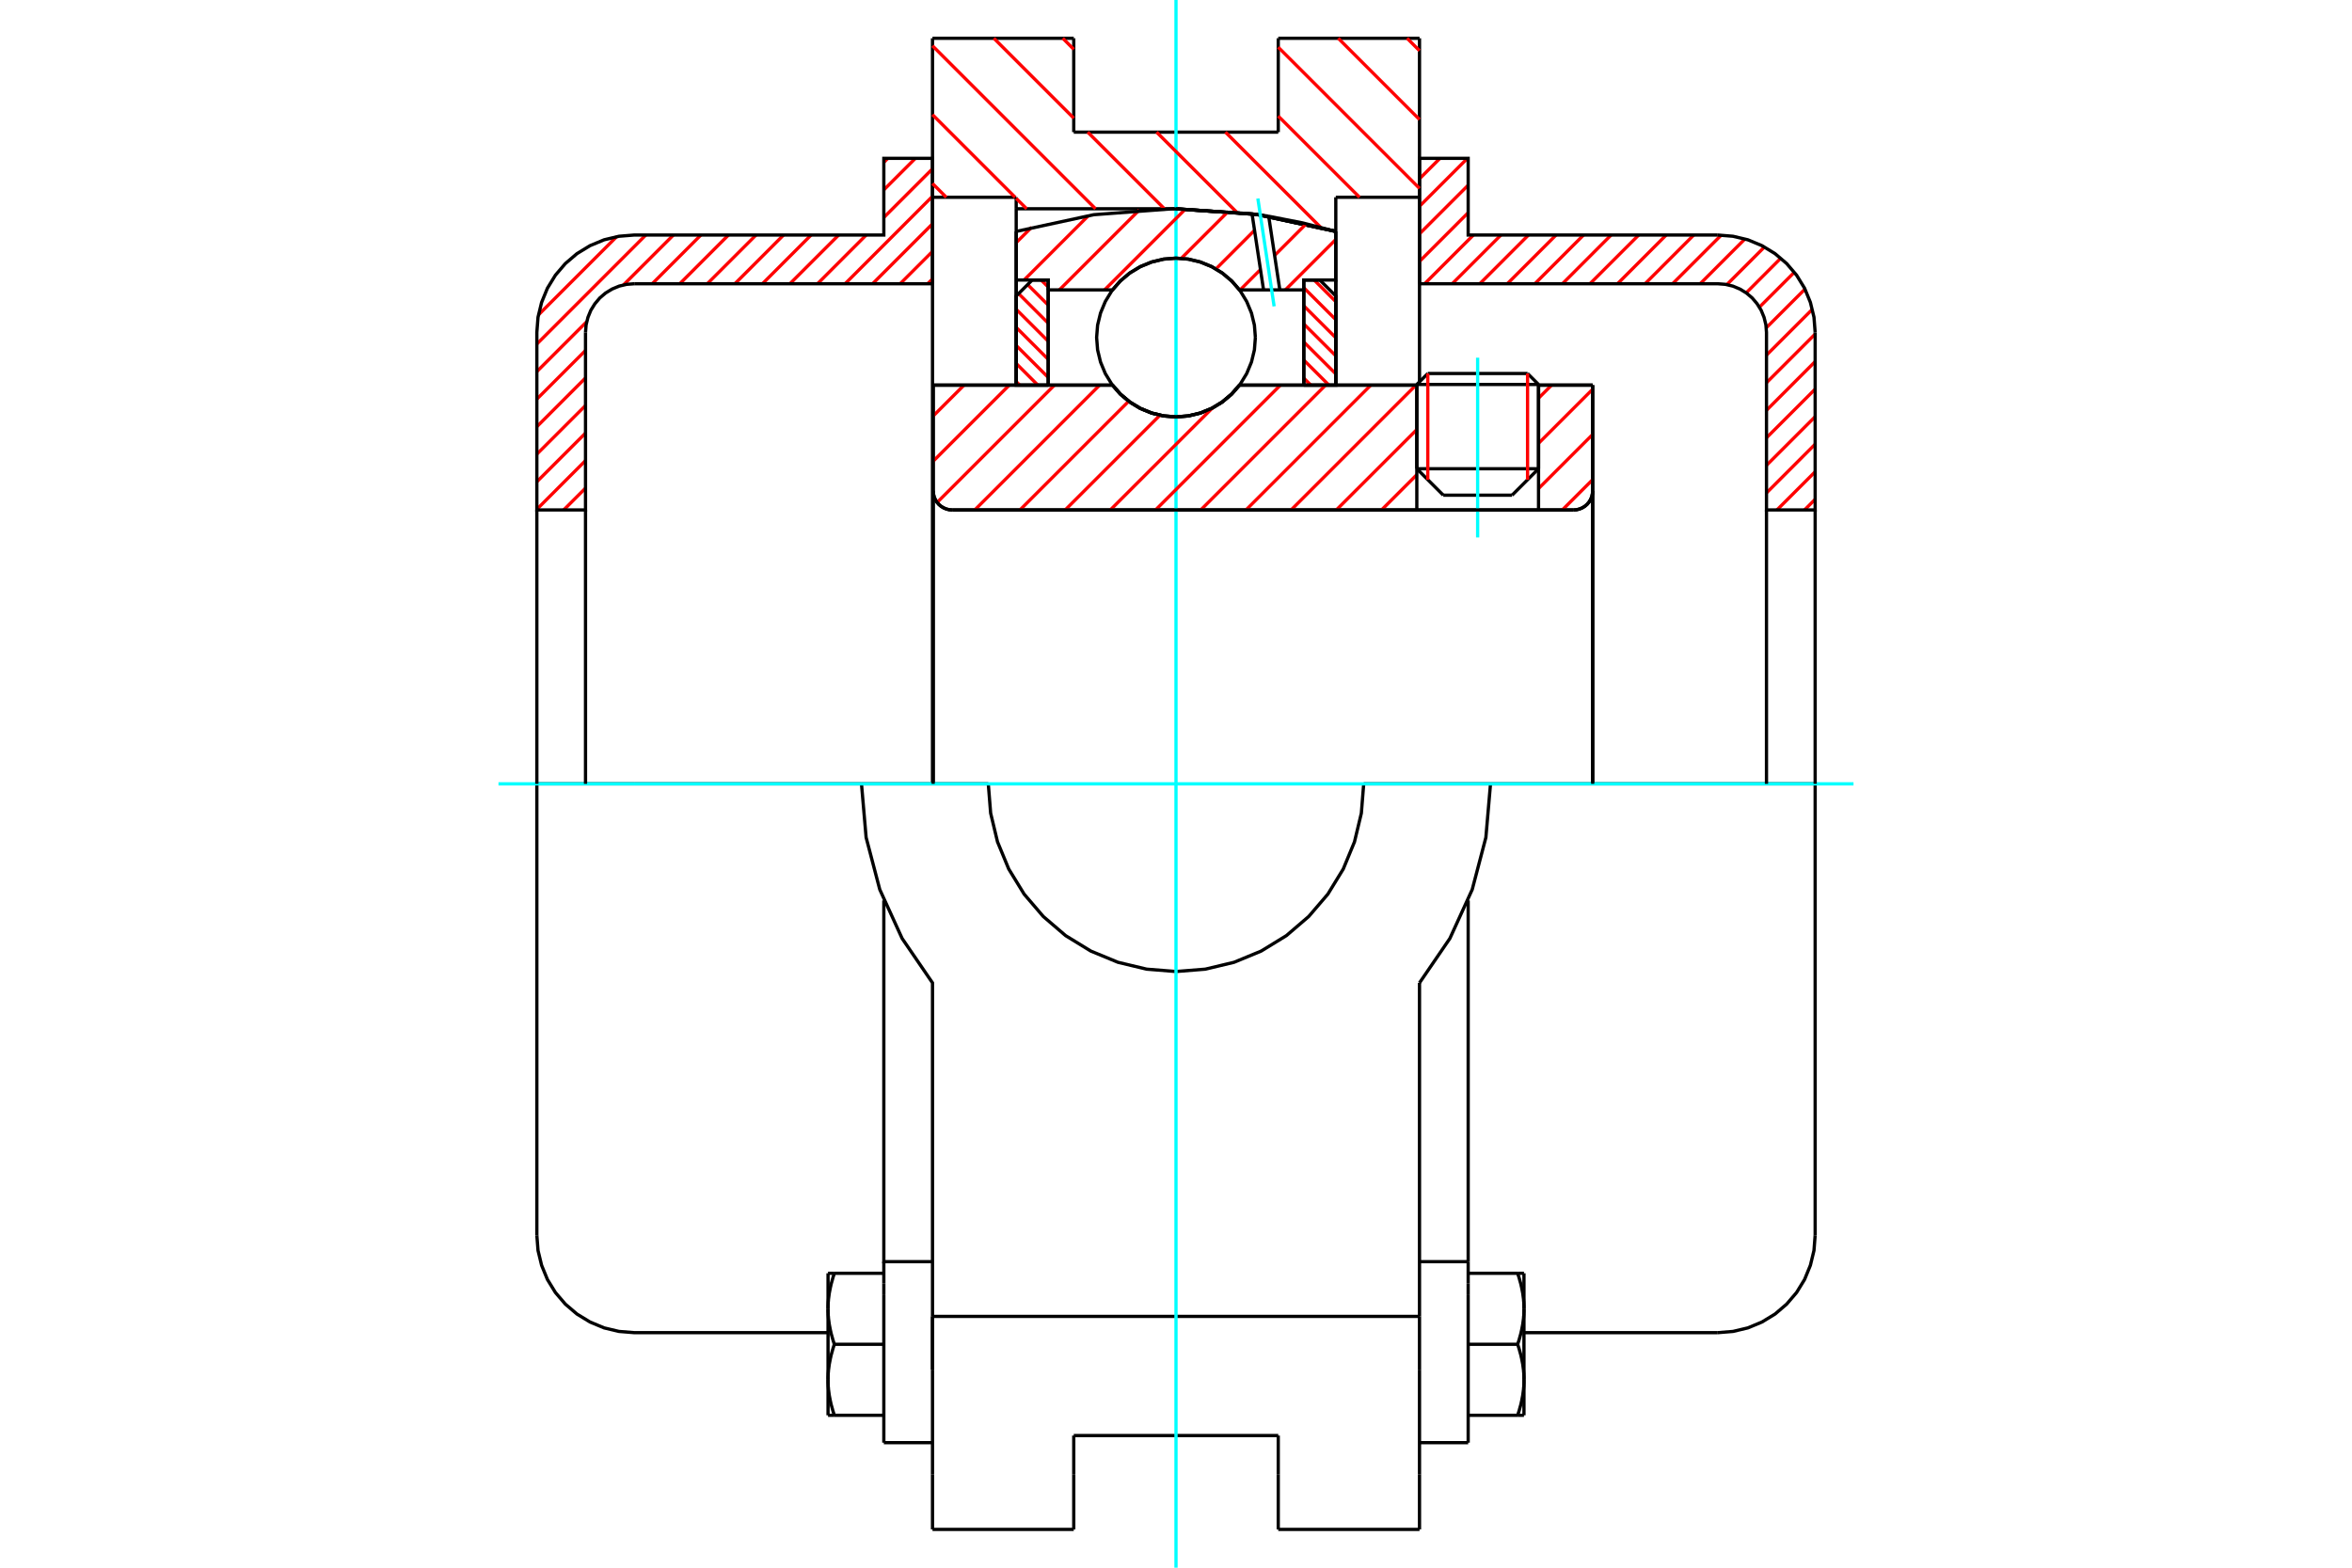 <?xml version="1.0" standalone="no"?>
<!DOCTYPE svg PUBLIC "-//W3C//DTD SVG 1.1//EN"
	"http://www.w3.org/Graphics/SVG/1.1/DTD/svg11.dtd">
<svg xmlns="http://www.w3.org/2000/svg" height="100%" width="100%" viewBox="0 0 36000 24000">
	<rect x="-1800" y="-1200" width="39600" height="26400" style="fill:#FFF"/>
	<g style="fill:none; fill-rule:evenodd" transform="matrix(1 0 0 1 0 0)">
		<g style="fill:none; stroke:#000; stroke-width:50; shape-rendering:geometricPrecision">
			<line x1="23549" y1="5886" x2="21686" y2="5886"/>
			<line x1="21854" y1="5718" x2="23381" y2="5718"/>
			<line x1="21686" y1="7176" x2="23549" y2="7176"/>
			<line x1="23144" y1="7581" x2="22091" y2="7581"/>
			<polyline points="24084,7807 24130,7804 24175,7793 24218,7775 24257,7751 24292,7721 24322,7686 24346,7647 24364,7604 24374,7559 24378,7514"/>
			<line x1="24378" y1="5896" x2="24378" y2="7514"/>
			<line x1="23549" y1="5896" x2="24378" y2="5896"/>
			<line x1="18972" y1="5896" x2="21686" y2="5896"/>
			<polyline points="17028,5896 17152,6037 17296,6157 17457,6254 17630,6324 17813,6368 18000,6382 18187,6368 18370,6324 18543,6254 18704,6157 18848,6037 18972,5896"/>
			<line x1="14283" y1="5896" x2="17028" y2="5896"/>
			<line x1="14283" y1="7514" x2="14283" y2="5896"/>
			<polyline points="14283,7514 14287,7559 14297,7604 14315,7647 14339,7686 14369,7721 14404,7751 14443,7775 14486,7793 14531,7804 14577,7807"/>
			<line x1="24084" y1="7807" x2="14577" y2="7807"/>
			<line x1="24378" y1="7514" x2="24378" y2="12000"/>
			<line x1="14283" y1="7514" x2="14283" y2="12000"/>
			<line x1="21854" y1="5718" x2="21686" y2="5886"/>
			<line x1="23549" y1="5886" x2="23381" y2="5718"/>
			<line x1="23144" y1="7581" x2="23549" y2="7176"/>
			<line x1="21686" y1="7176" x2="22091" y2="7581"/>
			<line x1="21686" y1="5886" x2="21686" y2="7176"/>
			<line x1="23549" y1="7176" x2="23549" y2="5886"/>
			<line x1="21727" y1="586" x2="21727" y2="3020"/>
			<line x1="19565" y1="586" x2="21727" y2="586"/>
			<line x1="19565" y1="2023" x2="19565" y2="586"/>
			<line x1="16435" y1="2023" x2="19565" y2="2023"/>
			<line x1="16435" y1="586" x2="16435" y2="2023"/>
			<line x1="14273" y1="586" x2="16435" y2="586"/>
			<line x1="14273" y1="3020" x2="14273" y2="586"/>
			<line x1="15554" y1="3020" x2="14273" y2="3020"/>
			<line x1="15554" y1="3196" x2="15554" y2="3020"/>
			<line x1="18000" y1="3196" x2="15554" y2="3196"/>
			<polyline points="20446,3543 19235,3283 18000,3196"/>
			<line x1="20446" y1="3020" x2="20446" y2="3543"/>
			<line x1="21727" y1="3020" x2="20446" y2="3020"/>
			<line x1="22814" y1="12000" x2="20873" y2="12000"/>
			<line x1="15127" y1="12000" x2="13186" y2="12000"/>
			<polyline points="15127,12000 15163,12449 15268,12888 15440,13304 15676,13689 15969,14031 16311,14324 16696,14560 17112,14732 17551,14837 18000,14873 18449,14837 18888,14732 19304,14560 19689,14324 20031,14031 20324,13689 20560,13304 20732,12888 20837,12449 20873,12000"/>
			<polyline points="13186,12000 13257,12821 13466,13618 13808,14367 14273,15047 14273,20153"/>
			<line x1="21727" y1="20153" x2="14273" y2="20153"/>
			<line x1="21727" y1="15047" x2="21727" y2="20153"/>
			<polyline points="21727,15047 22192,14367 22534,13618 22743,12821 22814,12000"/>
			<line x1="21727" y1="20968" x2="21727" y2="20153"/>
			<line x1="21727" y1="22575" x2="21727" y2="20968"/>
			<line x1="21727" y1="23414" x2="21727" y2="22575"/>
			<line x1="21727" y1="3020" x2="21727" y2="5841"/>
			<line x1="14273" y1="12000" x2="14273" y2="3020"/>
			<line x1="14273" y1="22575" x2="14273" y2="23414"/>
			<line x1="14273" y1="20968" x2="14273" y2="22575"/>
			<line x1="14273" y1="20968" x2="14273" y2="20153"/>
			<line x1="20446" y1="3543" x2="20446" y2="5896"/>
			<line x1="15554" y1="5896" x2="15554" y2="3196"/>
			<line x1="16435" y1="22575" x2="16435" y2="21977"/>
			<line x1="16435" y1="23414" x2="16435" y2="22575"/>
			<line x1="16435" y1="21977" x2="19565" y2="21977"/>
			<line x1="19565" y1="22575" x2="19565" y2="23414"/>
			<line x1="19565" y1="21977" x2="19565" y2="22575"/>
			<line x1="19565" y1="23414" x2="21727" y2="23414"/>
			<line x1="14273" y1="23414" x2="16435" y2="23414"/>
			<polyline points="20446,3543 19235,3283 18000,3196"/>
			<line x1="13528" y1="19827" x2="13528" y2="22086"/>
			<line x1="13528" y1="19651" x2="13528" y2="19827"/>
			<line x1="13528" y1="19315" x2="13528" y2="19651"/>
			<polyline points="13528,13785 13528,19315 14273,19315"/>
			<line x1="14273" y1="20153" x2="14273" y2="20968"/>
			<polyline points="12674,21123 12674,21138 12674,21153 12674,21168 12675,21183 12676,21198 12676,21213 12677,21228 12679,21243 12680,21257 12681,21272 12683,21287 12685,21302 12687,21317 12689,21332 12691,21347 12693,21362 12696,21378 12699,21393 12702,21408 12705,21424 12708,21439 12711,21455 12715,21470 12718,21486 12722,21502 12726,21518 12731,21534 12735,21550 12740,21566 12744,21583 12749,21599 12754,21616 12760,21633 12765,21650 12771,21667"/>
			<line x1="12674" y1="21667" x2="12674" y2="21123"/>
			<line x1="12771" y1="21667" x2="12674" y2="21667"/>
			<polyline points="12674,20036 12674,20051 12674,20066 12674,20081 12675,20096 12676,20111 12676,20126 12677,20141 12679,20156 12680,20170 12681,20185 12683,20200 12685,20215 12687,20230 12689,20245 12691,20260 12693,20275 12696,20291 12699,20306 12702,20321 12705,20337 12708,20352 12711,20368 12715,20383 12718,20399 12722,20415 12726,20431 12731,20447 12735,20463 12740,20479 12744,20496 12749,20512 12754,20529 12760,20546 12765,20563 12771,20580"/>
			<line x1="12674" y1="21123" x2="12674" y2="20036"/>
			<polyline points="12771,20580 12765,20597 12760,20614 12754,20631 12749,20648 12744,20664 12740,20681 12735,20697 12731,20713 12726,20729 12722,20745 12718,20761 12715,20777 12711,20792 12708,20808 12705,20823 12702,20839 12699,20854 12696,20869 12693,20884 12691,20899 12689,20915 12687,20930 12685,20945 12683,20960 12681,20974 12680,20989 12679,21004 12677,21019 12676,21034 12676,21049 12675,21064 12674,21079 12674,21094 12674,21108 12674,21123"/>
			<line x1="12674" y1="19493" x2="12771" y2="19493"/>
			<line x1="12674" y1="20036" x2="12674" y2="19493"/>
			<polyline points="12771,19493 12765,19510 12760,19527 12754,19544 12749,19561 12744,19577 12740,19594 12735,19610 12731,19626 12726,19642 12722,19658 12718,19674 12715,19690 12711,19705 12708,19721 12705,19736 12702,19752 12699,19767 12696,19782 12693,19797 12691,19812 12689,19828 12687,19843 12685,19858 12683,19873 12681,19887 12680,19902 12679,19917 12677,19932 12676,19947 12676,19962 12675,19977 12674,19992 12674,20007 12674,20021 12674,20036"/>
			<line x1="13528" y1="20580" x2="12771" y2="20580"/>
			<line x1="13528" y1="19493" x2="12771" y2="19493"/>
			<line x1="13528" y1="21667" x2="12771" y2="21667"/>
			<line x1="9708" y1="12000" x2="8217" y2="12000"/>
			<line x1="13186" y1="12000" x2="9708" y2="12000"/>
			<line x1="8217" y1="12000" x2="8217" y2="18911"/>
			<line x1="13528" y1="22086" x2="14273" y2="22086"/>
			<polyline points="8217,18911 8235,19144 8290,19371 8379,19588 8501,19787 8653,19965 8831,20117 9031,20239 9247,20329 9474,20383 9708,20402 12674,20402"/>
			<line x1="21727" y1="19315" x2="22472" y2="19315"/>
			<line x1="22472" y1="19651" x2="22472" y2="19315"/>
			<line x1="22472" y1="19827" x2="22472" y2="19651"/>
			<line x1="22472" y1="22086" x2="22472" y2="19827"/>
			<line x1="22472" y1="19315" x2="22472" y2="13785"/>
			<line x1="23229" y1="19493" x2="23326" y2="19493"/>
			<polyline points="23326,20036 23326,20021 23326,20007 23326,19992 23325,19977 23324,19962 23324,19947 23323,19932 23321,19917 23320,19902 23319,19887 23317,19873 23315,19858 23313,19843 23311,19828 23309,19812 23307,19797 23304,19782 23301,19767 23298,19752 23295,19736 23292,19721 23289,19705 23285,19690 23282,19674 23278,19658 23274,19642 23269,19626 23265,19610 23260,19594 23256,19577 23251,19561 23246,19544 23240,19527 23235,19510 23229,19493"/>
			<line x1="23326" y1="19493" x2="23326" y2="20036"/>
			<polyline points="23326,21123 23326,21108 23326,21094 23326,21079 23325,21064 23324,21049 23324,21034 23323,21019 23321,21004 23320,20989 23319,20974 23317,20960 23315,20945 23313,20930 23311,20915 23309,20899 23307,20884 23304,20869 23301,20854 23298,20839 23295,20823 23292,20808 23289,20792 23285,20777 23282,20761 23278,20745 23274,20729 23269,20713 23265,20697 23260,20681 23256,20664 23251,20648 23246,20631 23240,20614 23235,20597 23229,20580"/>
			<line x1="23326" y1="20036" x2="23326" y2="21123"/>
			<polyline points="23229,20580 23235,20563 23240,20546 23246,20529 23251,20512 23256,20496 23260,20479 23265,20463 23269,20447 23274,20431 23278,20415 23282,20399 23285,20383 23289,20368 23292,20352 23295,20337 23298,20321 23301,20306 23304,20291 23307,20275 23309,20260 23311,20245 23313,20230 23315,20215 23317,20200 23319,20185 23320,20170 23321,20156 23323,20141 23324,20126 23324,20111 23325,20096 23326,20081 23326,20066 23326,20051 23326,20036"/>
			<line x1="23326" y1="21667" x2="23229" y2="21667"/>
			<line x1="23326" y1="21123" x2="23326" y2="21667"/>
			<polyline points="23229,21667 23235,21650 23240,21633 23246,21616 23251,21599 23256,21583 23260,21566 23265,21550 23269,21534 23274,21518 23278,21502 23282,21486 23285,21470 23289,21455 23292,21439 23295,21424 23298,21408 23301,21393 23304,21378 23307,21362 23309,21347 23311,21332 23313,21317 23315,21302 23317,21287 23319,21272 23320,21257 23321,21243 23323,21228 23324,21213 23324,21198 23325,21183 23326,21168 23326,21153 23326,21138 23326,21123"/>
			<line x1="22472" y1="21667" x2="23229" y2="21667"/>
			<line x1="22472" y1="20580" x2="23229" y2="20580"/>
			<line x1="22472" y1="19493" x2="23229" y2="19493"/>
			<polyline points="27783,12000 26292,12000 22814,12000"/>
			<line x1="27783" y1="18911" x2="27783" y2="12000"/>
			<line x1="21727" y1="22086" x2="22472" y2="22086"/>
			<polyline points="26292,20402 26526,20383 26753,20329 26969,20239 27169,20117 27347,19965 27499,19787 27621,19588 27710,19371 27765,19144 27783,18911"/>
			<line x1="23326" y1="20402" x2="26292" y2="20402"/>
		</g>
		<g style="fill:none; stroke:#0FF; stroke-width:50; shape-rendering:geometricPrecision">
			<line x1="22617" y1="8228" x2="22617" y2="5476"/>
			<line x1="7630" y1="12000" x2="28370" y2="12000"/>
			<line x1="18000" y1="24000" x2="18000" y2="0"/>
		</g>
		<g style="fill:none; stroke:#F00; stroke-width:50; shape-rendering:geometricPrecision">
			<line x1="27783" y1="7644" x2="27620" y2="7807"/>
			<line x1="27783" y1="7222" x2="27198" y2="7807"/>
			<line x1="27783" y1="6800" x2="27038" y2="7546"/>
			<line x1="27783" y1="6379" x2="27038" y2="7124"/>
			<line x1="27783" y1="5957" x2="27038" y2="6702"/>
			<line x1="27783" y1="5535" x2="27038" y2="6281"/>
			<line x1="27783" y1="5114" x2="27038" y2="5859"/>
			<line x1="27740" y1="4735" x2="27038" y2="5437"/>
			<line x1="27627" y1="4426" x2="27034" y2="5019"/>
			<line x1="27464" y1="4168" x2="26929" y2="4703"/>
			<line x1="27257" y1="3953" x2="26727" y2="4484"/>
			<line x1="27007" y1="3781" x2="26432" y2="4357"/>
			<line x1="26708" y1="3658" x2="26023" y2="4344"/>
			<line x1="26345" y1="3600" x2="25601" y2="4344"/>
			<line x1="25925" y1="3598" x2="25180" y2="4344"/>
			<line x1="25503" y1="3598" x2="24758" y2="4344"/>
			<line x1="25082" y1="3598" x2="24336" y2="4344"/>
			<line x1="24660" y1="3598" x2="23915" y2="4344"/>
			<line x1="24238" y1="3598" x2="23493" y2="4344"/>
			<line x1="23817" y1="3598" x2="23071" y2="4344"/>
			<line x1="23395" y1="3598" x2="22650" y2="4344"/>
			<line x1="22974" y1="3598" x2="22228" y2="4344"/>
			<line x1="22552" y1="3598" x2="21806" y2="4344"/>
			<line x1="22472" y1="3256" x2="21727" y2="4002"/>
			<line x1="22472" y1="2835" x2="21727" y2="3580"/>
			<line x1="22461" y1="2424" x2="21727" y2="3158"/>
			<line x1="22040" y1="2424" x2="21727" y2="2737"/>
		</g>
		<g style="fill:none; stroke:#000; stroke-width:50; shape-rendering:geometricPrecision">
			<polyline points="21727,4344 21727,2424 22472,2424 22472,3598 26292,3598"/>
			<polyline points="27783,5089 27765,4856 27710,4629 27621,4412 27499,4213 27347,4035 27169,3883 26969,3761 26753,3671 26526,3617 26292,3598"/>
			<polyline points="27783,5089 27783,7807 27038,7807 27038,5089 27029,4973 27001,4859 26957,4751 26895,4651 26820,4562 26731,4486 26631,4425 26523,4380 26409,4353 26292,4344 21727,4344"/>
			<line x1="27783" y1="12000" x2="27783" y2="7807"/>
			<line x1="27038" y1="7807" x2="27038" y2="12000"/>
		</g>
		<g style="fill:none; stroke:#F00; stroke-width:50; shape-rendering:geometricPrecision">
			<line x1="14273" y1="4270" x2="14199" y2="4344"/>
			<line x1="14273" y1="3849" x2="13778" y2="4344"/>
			<line x1="14273" y1="3427" x2="13356" y2="4344"/>
			<line x1="14273" y1="3005" x2="12935" y2="4344"/>
			<line x1="14273" y1="2584" x2="13528" y2="3329"/>
			<line x1="13258" y1="3598" x2="12513" y2="4344"/>
			<line x1="14011" y1="2424" x2="13528" y2="2907"/>
			<line x1="12837" y1="3598" x2="12091" y2="4344"/>
			<line x1="8962" y1="7473" x2="8628" y2="7807"/>
			<line x1="13589" y1="2424" x2="13528" y2="2486"/>
			<line x1="12415" y1="3598" x2="11670" y2="4344"/>
			<line x1="8962" y1="7051" x2="8217" y2="7797"/>
			<line x1="11993" y1="3598" x2="11248" y2="4344"/>
			<line x1="8962" y1="6630" x2="8217" y2="7375"/>
			<line x1="11572" y1="3598" x2="10826" y2="4344"/>
			<line x1="8962" y1="6208" x2="8217" y2="6953"/>
			<line x1="11150" y1="3598" x2="10405" y2="4344"/>
			<line x1="8962" y1="5786" x2="8217" y2="6532"/>
			<line x1="10728" y1="3598" x2="9983" y2="4344"/>
			<line x1="8962" y1="5365" x2="8217" y2="6110"/>
			<line x1="10307" y1="3598" x2="9542" y2="4363"/>
			<line x1="8981" y1="4924" x2="8217" y2="5688"/>
			<line x1="9885" y1="3598" x2="8217" y2="5267"/>
			<line x1="9439" y1="3623" x2="8242" y2="4820"/>
		</g>
		<g style="fill:none; stroke:#000; stroke-width:50; shape-rendering:geometricPrecision">
			<polyline points="14273,4344 14273,2424 13528,2424 13528,3598 9708,3598 9474,3617 9247,3671 9031,3761 8831,3883 8653,4035 8501,4213 8379,4412 8290,4629 8235,4856 8217,5089 8217,7807 8962,7807 8962,5089"/>
			<polyline points="9708,4344 9591,4353 9477,4380 9369,4425 9269,4486 9180,4562 9105,4651 9043,4751 8999,4859 8971,4973 8962,5089"/>
			<line x1="9708" y1="4344" x2="14273" y2="4344"/>
			<line x1="8217" y1="12000" x2="8217" y2="7807"/>
			<line x1="8962" y1="7807" x2="8962" y2="12000"/>
		</g>
		<g style="fill:none; stroke:#F00; stroke-width:50; shape-rendering:geometricPrecision">
			<line x1="21537" y1="586" x2="21727" y2="776"/>
			<line x1="20483" y1="586" x2="21727" y2="1830"/>
			<line x1="19565" y1="723" x2="21727" y2="2884"/>
			<line x1="19565" y1="1777" x2="20809" y2="3020"/>
			<line x1="18757" y1="2023" x2="20219" y2="3485"/>
			<line x1="16267" y1="586" x2="16435" y2="755"/>
			<line x1="17703" y1="2023" x2="18928" y2="3248"/>
			<line x1="15212" y1="586" x2="16435" y2="1809"/>
			<line x1="16649" y1="2023" x2="17822" y2="3196"/>
			<line x1="14273" y1="701" x2="16768" y2="3196"/>
			<line x1="14273" y1="1755" x2="15538" y2="3020"/>
			<line x1="15554" y1="3037" x2="15714" y2="3196"/>
			<line x1="14273" y1="2809" x2="14484" y2="3020"/>
		</g>
		<g style="fill:none; stroke:#000; stroke-width:50; shape-rendering:geometricPrecision">
			<polyline points="20446,3543 19235,3283 18000,3196"/>
		</g>
		<g style="fill:none; stroke:#F00; stroke-width:50; shape-rendering:geometricPrecision">
			<line x1="23381" y1="5718" x2="23381" y2="7345"/>
			<line x1="21854" y1="7345" x2="21854" y2="5718"/>
			<line x1="15554" y1="5842" x2="15608" y2="5896"/>
			<line x1="15554" y1="5565" x2="15885" y2="5896"/>
			<line x1="15554" y1="5289" x2="16044" y2="5778"/>
			<line x1="15554" y1="5012" x2="16044" y2="5501"/>
			<line x1="15554" y1="4735" x2="16044" y2="5224"/>
			<line x1="15591" y1="4495" x2="16044" y2="4948"/>
			<line x1="15729" y1="4357" x2="16044" y2="4671"/>
			<line x1="15936" y1="4287" x2="16044" y2="4394"/>
		</g>
		<g style="fill:none; stroke:#000; stroke-width:50; shape-rendering:geometricPrecision">
			<polyline points="16044,5896 16044,4287 15799,4287 15554,4531 15554,5896 16044,5896"/>
		</g>
		<g style="fill:none; stroke:#F00; stroke-width:50; shape-rendering:geometricPrecision">
			<line x1="20115" y1="4287" x2="20446" y2="4618"/>
			<line x1="19956" y1="4405" x2="20446" y2="4894"/>
			<line x1="19956" y1="4682" x2="20446" y2="5171"/>
			<line x1="19956" y1="4959" x2="20446" y2="5448"/>
			<line x1="19956" y1="5235" x2="20446" y2="5724"/>
			<line x1="19956" y1="5512" x2="20341" y2="5896"/>
			<line x1="19956" y1="5789" x2="20064" y2="5896"/>
		</g>
		<g style="fill:none; stroke:#000; stroke-width:50; shape-rendering:geometricPrecision">
			<polyline points="19956,5896 19956,4287 20201,4287 20446,4531 20446,5896 19956,5896"/>
			<polyline points="19215,5167 19200,4977 19155,4792 19082,4616 18983,4453 18859,4308 18714,4184 18552,4085 18375,4012 18190,3967 18000,3952 17810,3967 17625,4012 17448,4085 17286,4184 17141,4308 17017,4453 16918,4616 16845,4792 16800,4977 16785,5167 16800,5357 16845,5543 16918,5719 17017,5881 17141,6026 17286,6150 17448,6250 17625,6323 17810,6367 18000,6382 18190,6367 18375,6323 18552,6250 18714,6150 18859,6026 18983,5881 19082,5719 19155,5543 19200,5357 19215,5167"/>
		</g>
		<g style="fill:none; stroke:#F00; stroke-width:50; shape-rendering:geometricPrecision">
			<line x1="20446" y1="3666" x2="19674" y2="4438"/>
			<line x1="19993" y1="3427" x2="19509" y2="3911"/>
			<line x1="19293" y1="4127" x2="18982" y2="4438"/>
			<line x1="19202" y1="3526" x2="18611" y2="4118"/>
			<line x1="18800" y1="3237" x2="18081" y2="3955"/>
			<line x1="18145" y1="3200" x2="16907" y2="4438"/>
			<line x1="17437" y1="3216" x2="16215" y2="4438"/>
			<line x1="16658" y1="3303" x2="15675" y2="4287"/>
			<line x1="15791" y1="3479" x2="15554" y2="3715"/>
		</g>
		<g style="fill:none; stroke:#000; stroke-width:50; shape-rendering:geometricPrecision">
			<polyline points="15554,5896 15554,4287 15554,3543"/>
			<polyline points="19164,3274 17952,3196 16741,3287 15554,3543"/>
			<polyline points="19419,3311 19292,3291 19164,3274"/>
			<polyline points="20446,3543 19936,3412 19419,3311"/>
			<polyline points="20446,3543 20446,4287 19956,4287 19956,4438 19956,5896"/>
			<polyline points="19956,4438 19589,4438 19340,4438 18972,4438 18848,4297 18704,4177 18543,4080 18370,4010 18187,3967 18000,3952 17813,3967 17630,4010 17457,4080 17296,4177 17152,4297 17028,4438 16044,4438 16044,5896"/>
			<polyline points="16044,4438 16044,4287 15554,4287"/>
			<line x1="20446" y1="4287" x2="20446" y2="5896"/>
		</g>
		<g style="fill:none; stroke:#0FF; stroke-width:50; shape-rendering:geometricPrecision">
			<line x1="19502" y1="4690" x2="19253" y2="3039"/>
		</g>
		<g style="fill:none; stroke:#000; stroke-width:50; shape-rendering:geometricPrecision">
			<line x1="19340" y1="4438" x2="19164" y2="3274"/>
			<line x1="19589" y1="4438" x2="19419" y2="3311"/>
		</g>
		<g style="fill:none; stroke:#F00; stroke-width:50; shape-rendering:geometricPrecision">
			<line x1="24378" y1="7342" x2="23913" y2="7807"/>
			<line x1="24378" y1="6650" x2="23549" y2="7479"/>
			<line x1="24378" y1="5958" x2="23549" y2="6787"/>
			<line x1="23749" y1="5896" x2="23549" y2="6096"/>
			<line x1="21686" y1="7267" x2="21146" y2="7807"/>
			<line x1="21686" y1="6576" x2="20454" y2="7807"/>
			<line x1="21673" y1="5896" x2="19762" y2="7807"/>
			<line x1="20982" y1="5896" x2="19071" y2="7807"/>
			<line x1="20290" y1="5896" x2="18379" y2="7807"/>
			<line x1="19598" y1="5896" x2="17687" y2="7807"/>
			<line x1="18556" y1="6247" x2="16995" y2="7807"/>
			<line x1="17755" y1="6356" x2="16304" y2="7807"/>
			<line x1="17277" y1="6142" x2="15612" y2="7807"/>
			<line x1="16831" y1="5896" x2="14920" y2="7807"/>
			<line x1="16140" y1="5896" x2="14344" y2="7692"/>
			<line x1="15448" y1="5896" x2="14283" y2="7061"/>
			<line x1="14756" y1="5896" x2="14283" y2="6369"/>
		</g>
		<g style="fill:none; stroke:#000; stroke-width:50; shape-rendering:geometricPrecision">
			<line x1="24378" y1="12000" x2="24378" y2="5896"/>
			<polyline points="24084,7807 24130,7804 24175,7793 24218,7775 24257,7751 24292,7721 24322,7686 24346,7647 24364,7604 24374,7559 24378,7514"/>
			<polyline points="24084,7807 23549,7807 23549,5896"/>
			<polyline points="23549,7807 21686,7807 21686,5896"/>
			<line x1="21686" y1="7807" x2="14577" y2="7807"/>
			<polyline points="14283,7514 14287,7559 14297,7604 14315,7647 14339,7686 14369,7721 14404,7751 14443,7775 14486,7793 14531,7804 14577,7807"/>
			<polyline points="14283,7514 14283,5896 14772,5896 17028,5896 17152,6037 17296,6157 17457,6254 17630,6324 17813,6368 18000,6382 18187,6368 18370,6324 18543,6254 18704,6157 18848,6037 18972,5896 21686,5896"/>
			<line x1="23549" y1="5896" x2="24378" y2="5896"/>
			<line x1="14283" y1="12000" x2="14283" y2="7514"/>
		</g>
	</g>
</svg>
